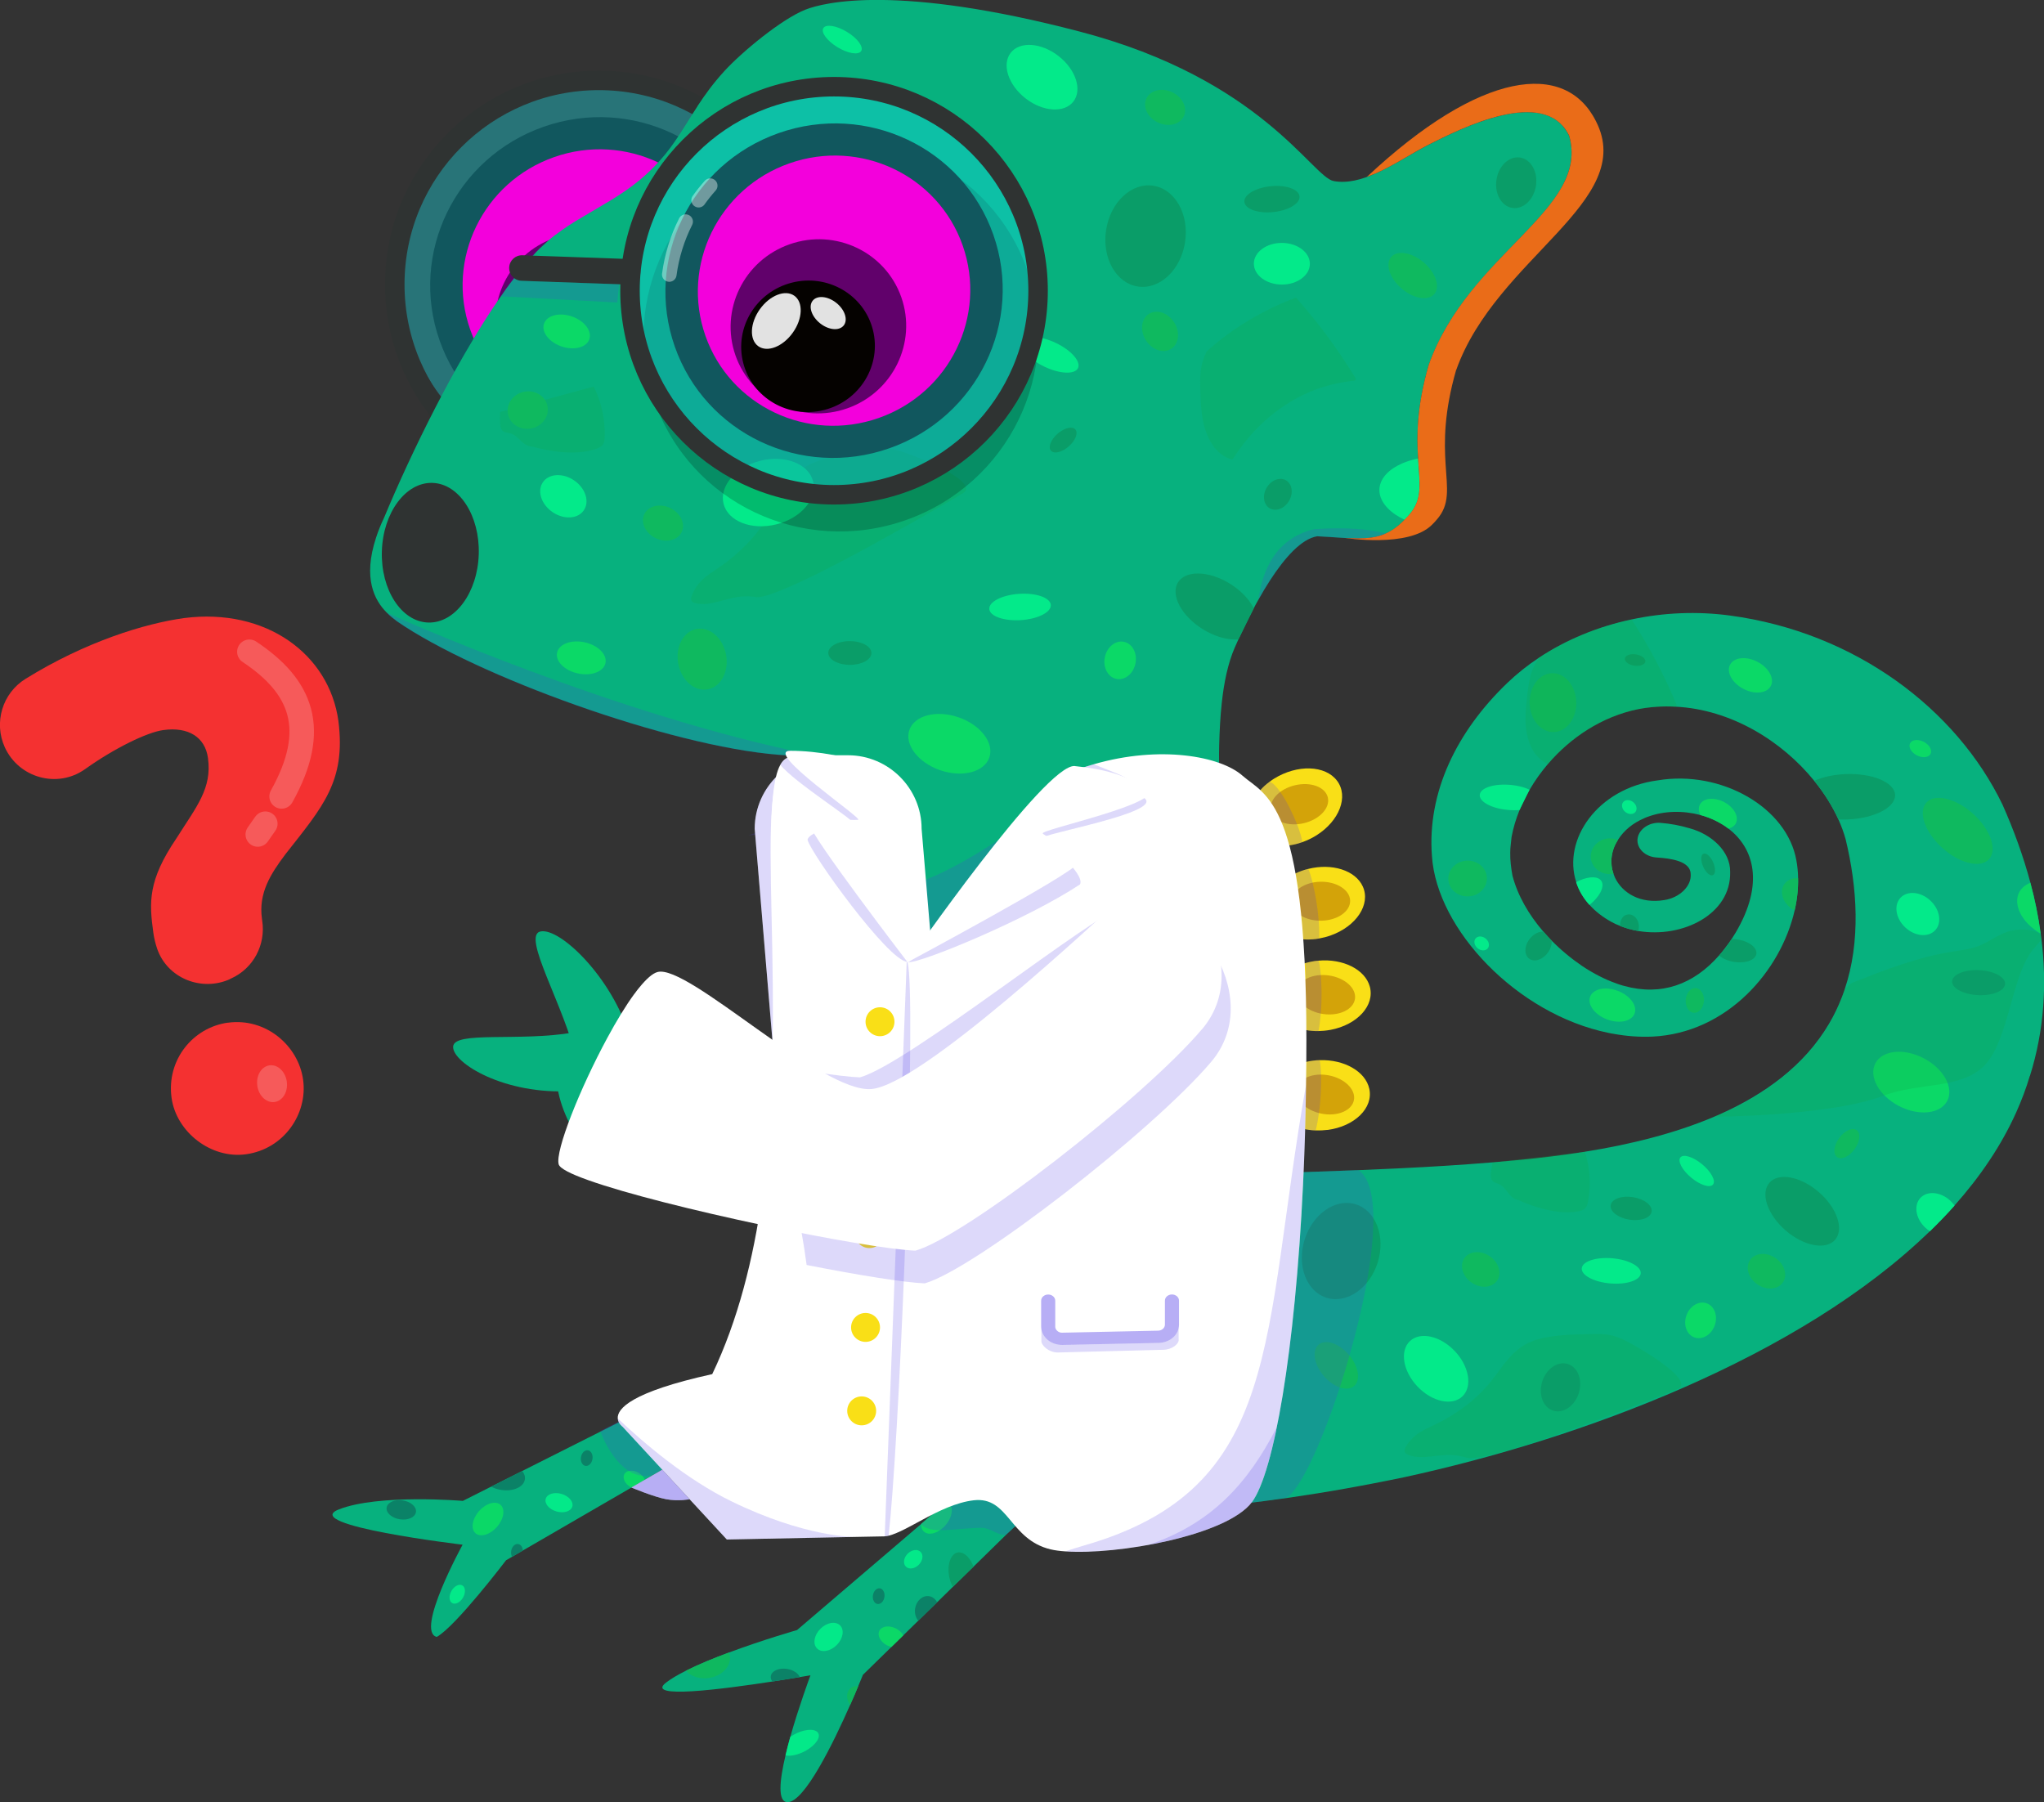 <?xml version="1.0" encoding="UTF-8"?>
<svg id="Layer_2" data-name="Layer 2" xmlns="http://www.w3.org/2000/svg" xmlns:xlink="http://www.w3.org/1999/xlink" viewBox="0 0 333.59 294.12">
  <rect x="0" y="0" width="333.59" height="294.12" fill="#333333" stroke="none"/>
  <defs>
    <style>
      .cls-1 {
        stroke-width: 2.38px;
      }

      .cls-1, .cls-2, .cls-3, .cls-4, .cls-5 {
        fill: none;
      }

      .cls-1, .cls-2, .cls-4 {
        stroke-miterlimit: 10;
      }

      .cls-1, .cls-4 {
        stroke: #fff;
        stroke-linecap: round;
      }

      .cls-6 {
        fill: url(#linear-gradient-2);
      }

      .cls-7 {
        fill: #10a84c;
      }

      .cls-8, .cls-9 {
        fill: #fff;
      }

      .cls-10 {
        fill: #0bd967;
      }

      .cls-11 {
        fill: #e2e2e2;
      }

      .cls-12 {
        fill: #11a84b;
      }

      .cls-13, .cls-14 {
        fill: #17d6e0;
      }

      .cls-15 {
        fill: #2f3332;
      }

      .cls-2 {
        stroke: #2f3332;
        stroke-width: 3.18px;
      }

      .cls-16, .cls-4, .cls-9 {
        opacity: .2;
      }

      .cls-17 {
        fill: #d3a309;
      }

      .cls-18 {
        fill: #03e989;
      }

      .cls-19, .cls-14, .cls-3 {
        opacity: .4;
      }

      .cls-19, .cls-20, .cls-21 {
        fill: #4b35e5;
      }

      .cls-22 {
        fill: #0b8267;
      }

      .cls-23 {
        fill: #0fb95f;
      }

      .cls-24 {
        fill: #f9df17;
      }

      .cls-4 {
        stroke-width: 4px;
      }

      .cls-25 {
        fill: #0a9d68;
      }

      .cls-20 {
        opacity: .19;
      }

      .cls-26 {
        fill: #050200;
      }

      .cls-27 {
        fill: #07b17e;
      }

      .cls-28 {
        fill: #61016b;
      }

      .cls-29 {
        fill: #ea6c18;
      }

      .cls-30 {
        fill: #0bd867;
      }

      .cls-31 {
        fill: #0fb85f;
      }

      .cls-32 {
        fill: #11575e;
      }

      .cls-33 {
        fill: #f43131;
      }

      .cls-5 {
        opacity: .25;
      }

      .cls-34 {
        fill: url(#linear-gradient);
      }

      .cls-35 {
        fill: #03ea8a;
      }
    </style>
    <linearGradient id="linear-gradient" x1="-781.53" y1="-1806.49" x2="-737.04" y2="-1806.49" gradientTransform="translate(927.97 -1728.58) rotate(2.27) scale(1 -1)" gradientUnits="userSpaceOnUse">
      <stop offset="0" stop-color="#f300dc"/>
      <stop offset=".85" stop-color="#f300dc"/>
      <stop offset="1" stop-color="#f300dc"/>
    </linearGradient>
    <linearGradient id="linear-gradient-2" x1="-745.13" y1="-1818.74" x2="-700.64" y2="-1818.74" gradientTransform="translate(930.48 -1741.24) rotate(2.27) scale(1 -1)" xlink:href="#linear-gradient"/>
  </defs>
  <g id="Layer_2-2" data-name="Layer 2">
    <g>
      <g>
        <path class="cls-27" d="m180.81,132.83c-.33.05-.67.1-1,.14-3.9.55-8,.86-12.12.82-1.09.76-1.86,1.47-2.25,2.13-.89,2.82-2.03,5.66-3.32,8.45-3.03,6.49-6.86,12.6-9.96,17.11-1.08,1.57-2.07,2.95-2.9,4.08-.31.42-2.28,4.09-2.54,4.44l-.66-2.88c-.04-.14-.09-.29-.13-.44-.19-.64-.41-1.39-.67-2.23-.75-2.49-1.75-5.75-2.86-9.12-1.74-5.24-3.71-10.76-5.37-14.03-.45-.86-.86-1.57-1.24-2.08.67-3,1.01-6.15.62-8.98-.03-.18-.05-.34-.09-.51-.43-2.44-1.46-4.63-3.37-6.23-.08-.07-.17-.14-.24-.22-.03-.03-.06-.05-.07-.07-3.11-2.99,7.06-1.13,19.43,1.9h.01c1.5.36,3.03.75,4.58,1.14,8.29,2.11,16.94,4.53,22.88,6.23.45.12.88.25,1.29.36Z"/>
        <g id="Eye">
          <ellipse class="cls-14" cx="97.53" cy="45.1" rx="32.25" ry="31.91" transform="translate(-9.43 34.86) rotate(-19.35)"/>
        </g>
        <g>
          <ellipse class="cls-32" cx="97.73" cy="46.42" rx="27.55" ry="27.26" transform="translate(-9.86 35) rotate(-19.35)"/>
          <ellipse class="cls-34" cx="97.73" cy="46.42" rx="22.25" ry="22.02" transform="translate(-9.86 35) rotate(-19.35)"/>
          <ellipse class="cls-28" cx="95.17" cy="52.24" rx="14.34" ry="14.19" transform="translate(-11.93 34.48) rotate(-19.35)"/>
          <g>
            <ellipse class="cls-26" cx="93.49" cy="55.5" rx="10.92" ry="10.72" transform="translate(-10.83 24.87) rotate(-14.33)"/>
            <ellipse class="cls-11" cx="96.78" cy="50.08" rx="2.13" ry="3.24" transform="translate(-2.76 94.42) rotate(-51.37)"/>
            <ellipse class="cls-11" cx="88.31" cy="51.37" rx="5.06" ry="3.3" transform="translate(-4.83 93.36) rotate(-54.46)"/>
          </g>
        </g>
        <circle class="cls-2" cx="97.73" cy="46.42" r="33.3"/>
        <path class="cls-27" d="m255.09,20.63c.36.41.68.89.95,1.45.01.02.03.05.04.07.22.75.34,1.47.39,2.18.04.53.03,1.05-.03,1.57-.11,1.03-.37,2.03-.78,3.02-.13.32-.28.65-.44.98,0,0,0,0,0,0-.24.49-.51.97-.82,1.45h0c-.5.81-1.09,1.62-1.73,2.42h-.01c-.38.49-.79.97-1.21,1.46h-.01c-2.69,3.08-6.11,6.28-9.37,10l-.04.05c-.42.49-.84.97-1.25,1.48-.03.02-.04.05-.07.07-.42.5-.83,1.02-1.24,1.55-.44.57-.88,1.15-1.3,1.75-.87,1.24-1.71,2.55-2.48,3.92-.06.1-.11.2-.17.3-.43.8-.84,1.62-1.23,2.46-.1.22-.2.45-.3.68-.29.68-.56,1.38-.82,2.09-1.63,5.65-1.9,9.85-1.82,13.13,0,.76.05,1.47.09,2.13h0c.02.26.03.51.04.76.08.96.14,1.85.18,2.65,0,.02,0,.04,0,.06.04,1.24,0,2.32-.31,3.32-.07.22-.15.44-.25.66-.04.11-.1.23-.16.33-.24.48-.57.96-.99,1.43-.05.05-.09.11-.14.16-.19.22-.38.43-.57.62-1.05,1.07-2.03,1.77-3.06,2.25-.17.08-.34.15-.52.21-.13.05-.26.09-.4.13-.1.04-.21.07-.31.09-.05.01-.1.04-.16.05-.05,0-.1.02-.13.03-.12.03-.23.06-.35.07-.1.02-.19.04-.29.05-.17.03-.35.05-.52.07-.07,0-.13.01-.2.02-.13.01-.27.02-.42.04-.01,0-.02,0-.03,0-.16,0-.31.02-.48.02-.03,0-.07,0-.11,0-.01,0-.02,0-.03,0-.28,0-.57.01-.88,0-.15,0-.29,0-.43,0h0c-.3-.02-.61-.02-.94-.04-.15,0-.3-.02-.47-.02,0,0-.02,0-.03,0-.25-.01-.52-.03-.79-.05h0s-.02,0-.04,0c-.55-.04-1.13-.08-1.74-.12-.3-.02-.61-.04-.94-.05h0c-.32-.03-.65-.05-1-.06-2.57.42-5.28,3.47-7.7,7.2-.66,1.02-1.3,2.09-1.9,3.17-.27.46-.51.92-.75,1.38l-.14.27c-.85,1.62-1.62,3.2-2.28,4.63l-.07.15h0c-.21.47-.41.91-.6,1.34-1.13,2.58-1.78,5.78-2.13,9.06-.25,2.29-.36,4.64-.42,6.8-.03.97-.03,1.89-.02,2.77-.02.07,0,.16-.01.23,0,1.15,0,2.21,0,3.16-.19.09-.4.17-.59.27-4,1.78-9.21,3.38-14.99,4.44-.83.16-1.69.3-2.54.43-.14.02-.28.04-.42.06-.11.02-.21.04-.32.05-.08.01-.17.03-.26.03h0c-.53.08-1.06.15-1.61.21-2.29.29-4.65.48-7.03.56-.13,0-.28.01-.4.02-.16,0-.32.01-.48,0h-.01c-.34.01-.7.01-1.04.02-.51,0-1.02,0-1.54,0h0s0,0,0,0c-.3,0-.6,0-.9-.02h-.2c-5.66-.13-11.33-.92-16.55-2.59h-.01c-5.45-1.73-10.42-4.45-14.41-8.38-.73.2-1.56.33-2.45.44h-.01c-.15,0-.3.02-.45.03-.1.01-.21.02-.32.02-.11,0-.22.01-.33.01-1.05.06-2.2.06-3.44,0-.52-.02-1.05-.06-1.59-.1-17.77-1.41-49.37-12.86-62.26-21.78-.47-.36-1.1-.83-1.73-1.47-1.93-1.96-3.89-5.53-1.69-12.2.33-1.02.77-2.12,1.33-3.3,2.16-5.19,5.09-11.6,8.41-18.03.3-.56.58-1.12.88-1.69h0c.73-1.37,1.44-2.72,2.19-4.06.03-.07.07-.14.11-.2,1-1.78,2-3.54,3.03-5.24.03-.05.05-.09.08-.14,1.27-2.11,2.56-4.13,3.85-6.01.88-1.3,1.77-2.54,2.66-3.68h0c.43-.57.87-1.11,1.29-1.64.59-.71,1.17-1.39,1.75-2.01h0c.39-.45.78-.84,1.17-1.22,0,0,0,0,0-.01.11-.08.19-.17.29-.26.37-.35.73-.68,1.08-.99.35-.31.71-.59,1.06-.86h.01s.07-.05.11-.08c1.38-1.06,2.85-2,4.38-2.89h.01s.01-.01.01-.01c.79-.48,1.59-.94,2.39-1.41.71-.42,1.41-.83,2.1-1.25h.01c1.7-1.04,3.35-2.14,4.85-3.39,1.15-.96,2.13-1.91,2.99-2.86.1-.12.21-.23.31-.34,1.17-1.29,2.11-2.6,2.98-3.92.08-.12.16-.23.23-.35.96-1.46,1.84-2.95,2.86-4.49h0c.01-.05.05-.08.07-.13,1.17-1.78,2.48-3.62,4.29-5.6,2.83-3.12,9.38-8.55,13.3-10.1,3.05-1.19,14.98-4.21,44.75,3.58,29.77,7.79,37.93,23.75,41.46,24.4,2.23.41,4.59-.23,6.93-1.29h.01c.33-.14.67-.31,1-.47.79-.39,1.57-.81,2.35-1.25.37-.2.73-.41,1.09-.62,1.13-.65,2.23-1.3,3.27-1.86.3-.16.59-.31.88-.46,1.11-.56,2.63-1.32,4.36-2.1.19-.09.39-.18.59-.26.15-.06.31-.14.46-.2.17-.07.33-.14.5-.21.68-.28,1.38-.56,2.1-.82.34-.12.68-.24,1.02-.35.17-.06.35-.12.52-.17.34-.11.69-.21,1.03-.31.27-.07.53-.15.78-.21.12-.04.25-.07.39-.1.39-.09.78-.18,1.16-.25,2.61-.49,5.12-.47,7.08.51.14.07.28.14.41.22.55.33,1.05.75,1.5,1.26Z"/>
        <path class="cls-15" d="m102.76,46.42c-.13.02-.26.03-.39.02l-17.26-.61c-1.15-.04-2.05-1.01-2.01-2.16.04-1.15,1.01-2.05,2.16-2.01l17.26.61c1.15.04,2.05,1.01,2.01,2.16-.04,1.02-.8,1.84-1.77,1.99Z"/>
        <path class="cls-25" d="m204.62,99.28c-.55-1.11-1.49-2.24-2.77-3.24-3.19-2.49-7.26-3.19-9.11-1.57-1.83,1.63-.73,4.96,2.46,7.45,2.24,1.74,4.9,2.61,6.93,2.42l2.49-5.06Z"/>
        <ellipse class="cls-10" cx="94.85" cy="107.36" rx="2.6" ry="4.04" transform="translate(-30.15 177.32) rotate(-77.77)"/>
        <ellipse class="cls-23" cx="114.6" cy="107.57" rx="3.97" ry="5.01" transform="translate(-17.72 22.74) rotate(-10.52)"/>
        <ellipse class="cls-25" cx="138.7" cy="106.57" rx="1.94" ry="3.52" transform="translate(31.55 244.82) rotate(-89.76)"/>
        <ellipse class="cls-10" cx="154.93" cy="121.37" rx="4.57" ry="6.9" transform="translate(-10.11 228.59) rotate(-71.08)"/>
        <g class="cls-5">
          <path class="cls-7" d="m123.44,97.46c-3.83-.73-6.75,1.59-9.67,1.05-.33-.06-.68-.15-.86-.39-.2-.26-.12-.61,0-.92.34-.95.94-1.84,1.73-2.6.82-.78,1.84-1.4,2.8-2.06,3.45-2.37,6.28-5.37,8.2-8.7,1.5-2.6,2.59-5.54,5.3-7.35.97-.65,2.09-1.11,3.24-1.48,2.31-.75,4.73-1.17,7.13-1.57.97-.17,1.95-.33,2.93-.31,1.08.03,2.12.29,3.1.62,3.6,1.2,12.95,5.19,9.65,6.86-10.84,6.37-29.89,17.12-33.55,16.85Z"/>
        </g>
        <ellipse class="cls-10" cx="182.8" cy="107.77" rx="3.09" ry="2.55" transform="translate(41.12 265.74) rotate(-78.63)"/>
        <ellipse class="cls-35" cx="166.47" cy="99.07" rx="5.03" ry="2.15" transform="translate(-6.07 11) rotate(-3.72)"/>
        <ellipse class="cls-10" cx="92.48" cy="54.08" rx="2.59" ry="3.91" transform="translate(11.34 124.04) rotate(-71.08)"/>
        <ellipse class="cls-35" cx="91.94" cy="80.99" rx="3.13" ry="4.05" transform="translate(-26.88 110.89) rotate(-55.5)"/>
        <g class="cls-5">
          <path class="cls-7" d="m211.52,48.57c3.7,4.17,6.98,8.62,9.79,13.28l-.2.28c-2.08.2-4.16.65-6.22,1.38-5.88,2.17-10.61,6.49-13.74,11.51-1.41-.34-2.57-1.35-3.29-2.45-1.79-2.72-1.9-6.05-1.97-9.24-.03-1.2-.05-2.4.2-3.6.17-.8.46-1.59.82-2.36,4.1-3.72,9.11-6.74,14.61-8.81Z"/>
        </g>
        <g class="cls-5">
          <path class="cls-7" d="m81.62,67.24c-.03.63-.03,1.25,0,1.87.02.5.11,1.06.59,1.33.3.17.69.19,1.04.28,1.47.4,2.06,2.19,3.64,2.16,0,0,6.05,1.91,10.36.39.37-.13.74-.29,1-.54.37-.37.43-.89.44-1.35.11-2.87-.51-5.72-1.79-8.3l-15.29,4.16Z"/>
        </g>
        <ellipse class="cls-35" cx="137.45" cy="6.45" rx="1.47" ry="3.61" transform="translate(60.82 120.74) rotate(-58.84)"/>
        <ellipse class="cls-25" cx="207.59" cy="32.51" rx="4.52" ry="2.12" transform="translate(-2.23 21.21) rotate(-5.82)"/>
        <path class="cls-23" d="m152.17,161.48c-1.08,1.57-2.07,2.95-2.9,4.08-1.2-.03-2.6-.42-4-1.12-.75-2.49-1.75-5.75-2.86-9.12,1.9-.17,4.52.73,6.73,2.46,1.48,1.16,2.53,2.48,3.03,3.7Z"/>
        <path class="cls-35" d="m231.43,74.83c.26,4.16.77,6.7-1.48,9.22-.24.28-.48.54-.72.77-.53-.25-1.03-.53-1.5-.84-3.87-2.66-3.37-6.38,1.1-8.35.8-.34,1.67-.61,2.59-.8Z"/>
        <ellipse class="cls-23" cx="108.2" cy="85.38" rx="2.73" ry="3.38" transform="translate(-15.43 146.3) rotate(-64.51)"/>
        <ellipse class="cls-35" cx="71.71" cy="85.43" rx="1.07" ry="1.33" transform="translate(-38.23 104.28) rotate(-59.71)"/>
        <ellipse class="cls-25" cx="186.96" cy="38.54" rx="8.32" ry="6.52" transform="translate(120.68 217.55) rotate(-81.33)"/>
        <ellipse class="cls-35" cx="170.06" cy="12.6" rx="4.38" ry="6.48" transform="translate(55.7 139.09) rotate(-52.12)"/>
        <ellipse class="cls-23" cx="190.16" cy="17.53" rx="2.73" ry="3.38" transform="translate(92.49 181.63) rotate(-64.51)"/>
        <ellipse class="cls-35" cx="125.39" cy="80.4" rx="7.53" ry="5.35" transform="translate(-15.74 32.76) rotate(-14.02)"/>
        <ellipse class="cls-35" cx="171.4" cy="57.92" rx="2.15" ry="5.03" transform="translate(45.35 187.7) rotate(-64.51)"/>
        <ellipse class="cls-25" cx="208.54" cy="80.66" rx="2.64" ry="2.12" transform="translate(33.72 220.06) rotate(-59.71)"/>
        <ellipse class="cls-25" cx="173.51" cy="71.81" rx="2.64" ry="1.38" transform="translate(-4.54 131.49) rotate(-41.01)"/>
        <ellipse class="cls-23" cx="189.32" cy="54.07" rx="2.73" ry="3.38" transform="translate(.67 110.43) rotate(-32.57)"/>
        <ellipse class="cls-35" cx="209.19" cy="43.04" rx="3.4" ry="4.57" transform="translate(165.29 252.05) rotate(-89.76)"/>
        <ellipse class="cls-35" cx="144.93" cy="135.32" rx="3.13" ry="4.05" transform="translate(-48.68 178.13) rotate(-55.5)"/>
        <ellipse class="cls-25" cx="144.09" cy="146.94" rx="1.94" ry="3.52" transform="translate(-3.46 290.42) rotate(-89.76)"/>
        <ellipse class="cls-23" cx="86.13" cy="66.92" rx="3.29" ry="3.05" transform="translate(-11.54 18.37) rotate(-11.41)"/>
        <ellipse class="cls-25" cx="247.45" cy="29.82" rx="4.16" ry="3.26" transform="translate(180.67 269.95) rotate(-81.33)"/>
        <ellipse class="cls-23" cx="230.56" cy="44.96" rx="2.79" ry="4.64" transform="translate(46.18 190.51) rotate(-49.32)"/>
        <ellipse class="cls-16" cx="137.24" cy="54.79" rx="32.25" ry="31.91" transform="translate(-10.4 48.56) rotate(-19.35)"/>
        <g id="Eye-2" data-name="Eye">
          <g class="cls-3">
            <ellipse class="cls-13" cx="136.12" cy="47.45" rx="32.25" ry="31.91" transform="translate(-8.03 47.77) rotate(-19.35)"/>
          </g>
        </g>
        <g>
          <ellipse class="cls-32" cx="136.12" cy="47.45" rx="27.55" ry="27.26" transform="translate(-8.03 47.77) rotate(-19.35)"/>
          <ellipse class="cls-6" cx="136.12" cy="47.45" rx="22.25" ry="22.02" transform="translate(-8.03 47.77) rotate(-19.35)"/>
          <ellipse class="cls-28" cx="133.56" cy="53.27" rx="14.34" ry="14.19" transform="translate(-10.1 47.25) rotate(-19.35)"/>
          <g>
            <ellipse class="cls-26" cx="131.88" cy="56.52" rx="10.92" ry="10.72" transform="translate(-9.89 34.4) rotate(-14.33)"/>
            <ellipse class="cls-11" cx="135.17" cy="51.1" rx="2.13" ry="3.24" transform="translate(10.86 124.79) rotate(-51.37)"/>
            <ellipse class="cls-11" cx="126.7" cy="52.39" rx="5.06" ry="3.3" transform="translate(10.42 125.03) rotate(-54.46)"/>
          </g>
        </g>
        <path class="cls-20" d="m198.95,124.3c0,.08,0,.16,0,.23,0,1.15,0,2.21,0,3.15-.2.09-.4.18-.59.27-1.72-.07-3.64.08-5.66.38,2.41-1.74,3.64-2.76,6.26-4.03Z"/>
        <path class="cls-20" d="m167.7,133.79c-3.03,6.49-12.43,23.18-15.53,27.69-1.08,1.57-2.07,2.95-2.9,4.08-.31.42-2.28,4.09-2.54,4.44l-.66-2.88c-.04-.14-.09-.29-.13-.44-.19-.64-.41-1.39-.67-2.23-.75-2.49-1.75-5.75-2.86-9.12-1.74-5.24-3.71-10.76-5.37-14.03,3.61,1.71,5.28,10.69,30.66-7.5Z"/>
        <path class="cls-29" d="m237.65,60.37c-2,6.96-1.95,11.71-1.73,15.27.26,4.16.77,6.7-1.48,9.22-.24.28-.48.54-.72.77-3.78,3.83-14.23,2.16-14.23,2.16.6.04,1.16.06,1.69.06.16,0,.33,0,.49.01,3.12-.01,5.17-.62,7.57-3.05.24-.24.47-.49.72-.77,2.24-2.52,1.74-5.06,1.48-9.22-.23-3.56-.27-8.31,1.73-15.27,6.55-18.36,26.38-25.3,22.92-37.41-.01-.03-.03-.06-.04-.08-4.01-8.05-17.75-1.03-22.87,1.54-2.6,1.31-5.58,3.33-8.59,4.67h-.01c-.5.19-1,.4-1.51.61,18.52-17.36,32.39-19.07,37.39-9.11,6.76,13.16-16.24,22.23-22.79,40.59Z"/>
        <path class="cls-20" d="m124.99,136.08c-.98.05-1.94.14-2.87.27.83-.32,1.7-.55,2.6-.69h.09s.17.42.17.42Z"/>
        <path class="cls-20" d="m226.18,87.07c-2.68,1.21-5.73.77-11.2.46-3.27.54-6.78,5.33-9.6,10.37.57-4.44,2.61-9.99,9.1-11.54,5.29-.35,9.05,0,11.71.71Z"/>
        <path class="cls-20" d="m136.31,129.72c-.43-2.44-1.46-4.63-3.37-6.23-.08-.07-.16-.13-.24-.21h0c-.11,0-.21.02-.31.02-.11,0-.22.01-.33.01-1.05.06-2.2.06-3.44,0-.52-.02-1.05-.06-1.59-.1-17.77-1.41-49.37-12.86-62.26-21.78-.47-.36-1.1-.83-1.73-1.47,1.56.73,37.66,16.9,69.58,23.24.02.01.05.01.07,0,.14-.02.29,0,.46.03h0s.01,0,.01,0c1.91.41,4.65,4.47,3.15,6.47Z"/>
        <path class="cls-20" d="m101.04,46.39l-.3,2.98-18.94-1.01,2.1-2.98c.34.27.75.43,1.21.45l15.93.56Z"/>
        <circle class="cls-2" cx="136.12" cy="47.45" r="33.3"/>
        <g class="cls-3">
          <path class="cls-1" d="m114.02,32.67c.58-.82,1.22-1.62,1.89-2.37"/>
          <path class="cls-1" d="m109.23,44.8c.4-3.01,1.31-5.93,2.67-8.63"/>
        </g>
        <ellipse class="cls-15" cx="70.22" cy="90.2" rx="11.4" ry="7.91" transform="translate(-22.05 157.67) rotate(-88.27)"/>
      </g>
      <g>
        <ellipse class="cls-10" cx="82.54" cy="245.24" rx="3.27" ry="2.27" transform="translate(-93.49 55.58) rotate(-24.26)"/>
        <path class="cls-27" d="m110.03,238.73l-1.93,1.12h-.01s-2.84,1.64-2.84,1.64c0,0,0,.01-.01.01l-2.19,1.27-.11.07-17.61,10.21-1.75,1.02-.99.57s-8.2,10.79-11.31,12.51c-3.56-.89,4.22-15.05,4.22-15.05,0,0-26.7-3.17-20.22-5.75,6.48-2.57,20.26-1.4,20.26-1.4l20.57-10.36.86-.43h0s4.03-2.04,4.03-2.04h.03s2.61-1.32,2.61-1.32l6.39,7.93Z"/>
        <ellipse class="cls-30" cx="79.64" cy="247.9" rx="3.09" ry="1.95" transform="translate(-159.23 144.29) rotate(-48.74)"/>
        <ellipse class="cls-22" cx="65.49" cy="246.39" rx="1.56" ry="2.42" transform="translate(-188.01 273.48) rotate(-81.21)"/>
        <path class="cls-30" d="m105.24,241.5l-2.19,1.27c-.06-.02-.12-.06-.18-.09-.91-.55-1.33-1.5-.95-2.14.38-.63,1.42-.7,2.33-.16.49.3.84.71.99,1.12Z"/>
        <ellipse class="cls-18" cx="74.63" cy="260.19" rx="1.66" ry="1.09" transform="translate(-188.02 194.72) rotate(-60)"/>
        <path class="cls-20" d="m108.05,239.82l-1.82,1.04s0,.01-.01.01c-.26.02-.53.03-.82.03-4.49,0-7.01-6.18-7.45-7.37h0s2.99-1.52,2.99-1.52c.22.53.66.83.66.83l6.45,6.98Z"/>
        <ellipse class="cls-18" cx="91.23" cy="245.24" rx="1.49" ry="2.26" transform="translate(-169.76 263.93) rotate(-73.69)"/>
        <ellipse class="cls-22" cx="95.74" cy="237.95" rx="1.29" ry=".95" transform="translate(-154.03 296.22) rotate(-81.21)"/>
        <path class="cls-22" d="m85.33,253.05l-1.75,1.02c-.15-.26-.21-.6-.15-.95.11-.71.62-1.21,1.14-1.13.43.07.73.51.76,1.06Z"/>
        <path class="cls-22" d="m85.23,240.07c.34.43.5.9.43,1.38-.19,1.25-1.92,2.01-3.86,1.71-.61-.09-1.17-.28-1.64-.53l5.07-2.56Z"/>
      </g>
      <g>
        <path class="cls-27" d="m169.09,245.93l-4.87,4.53-5.34,5.23-3.38,3.3-2.56,2.51-3.07,3-9.04,8.84s-.27.69-.75,1.81c-.34.84-.8,1.92-1.35,3.14-2.71,6.14-7.44,15.83-10.19,15.83-1.66,0-1.32-3.51-.34-7.64.22-.95.48-1.93.75-2.9.01-.04.02-.08.03-.12,1.39-4.92,3.18-9.75,3.29-10.05-.1.01-.73.13-1.74.3-1.11.18-2.68.44-4.47.72h-.01c-8.13,1.26-20.91,2.91-17.34.17.83-.64,1.95-1.29,3.25-1.94,2.05-1.03,4.54-2.05,7-2.96,5.62-2.1,11.12-3.67,11.12-3.67l20.26-17.31,1.08-.93,3.12-2.66,4.31-3.69.08-.07.11.05,10.05,4.51Z"/>
        <path class="cls-30" d="m147.41,266.91c-.22-.45-.65-.87-1.22-1.15-1.1-.55-2.3-.37-2.68.4s.2,1.83,1.29,2.38c.23.11.45.19.68.25l1.93-1.88Z"/>
        <path class="cls-18" d="m130.96,286c-1.07.48-2.08.64-2.76.48.22-.95.48-1.93.75-2.9.01-.04.02-.08.03-.12.32-.23.68-.43,1.07-.61,1.71-.78,3.31-.7,3.56.17s-.94,2.2-2.65,2.98Z"/>
        <path class="cls-31" d="m115.67,273.86c-1.53.21-2.94-.29-3.71-1.2,2.05-1.03,4.54-2.05,7-2.96.08.18.13.37.16.57.23,1.68-1.31,3.28-3.45,3.59Z"/>
        <path class="cls-25" d="m158.88,255.69l-3.38,3.3c-.34-.63-.59-1.4-.67-2.22-.2-1.99.62-3.52,1.82-3.42.9.08,1.76,1.04,2.23,2.34Z"/>
        <path class="cls-22" d="m130.53,273.71c-1.11.18-2.68.44-4.47.72h-.01c-.2-.27-.3-.58-.25-.89.14-.85,1.31-1.37,2.64-1.17,1.02.16,1.83.71,2.09,1.34Z"/>
        <ellipse class="cls-18" cx="135.23" cy="267.15" rx="2.66" ry="1.88" transform="translate(-149.3 173.87) rotate(-45)"/>
        <path class="cls-31" d="m140.08,275.15c-.34.84-.8,1.92-1.35,3.14-.44-.7-.6-1.47-.38-2.1.25-.69.91-1.05,1.73-1.04Z"/>
        <ellipse class="cls-18" cx="149.05" cy="254.47" rx="1.7" ry="1.28" transform="translate(-136.29 179.93) rotate(-45)"/>
        <ellipse class="cls-22" cx="143.4" cy="260.48" rx="1.29" ry=".95" transform="translate(-135.93 362.41) rotate(-81.21)"/>
        <path class="cls-30" d="m154.3,248.94c-1.13,1.28-2.69,1.74-3.5,1.03-.33-.29-.49-.74-.46-1.25l1.08-.93.67-.57c1.01-.51,2.06-1,3.13-1.4.33.82-.01,2.07-.92,3.12Z"/>
        <path class="cls-20" d="m165.72,249.07l-1.5,1.39c-1.18.26-2.59-1.11-3.96-1.11-4.09,0-8.56,1.17-9.93-.62l1.75-1.51c2.18-1.1,4.54-2.1,6.85-2.37,3.39-.38,4.8,1.93,6.79,4.22Z"/>
        <path class="cls-22" d="m152.94,261.5l-3.07,3c-.43-.49-.63-1.22-.52-1.99.2-1.27,1.22-2.17,2.28-2.01.57.09,1.04.47,1.31,1Z"/>
      </g>
      <g>
        <g>
          <path class="cls-24" d="m216.68,184.4c-.65.08-1.3.11-1.93.09-.19,0-.39-.01-.58-.03-.7-.07-1.37-.19-2-.38-2.45-.71-4.3-2.29-4.72-4.28-.61-2.86,1.91-5.62,5.76-6.5.33-.08.7-.15,1.05-.19.38-.05.74-.09,1.11-.09,4-.13,7.5,1.84,8.11,4.69.67,3.12-2.39,6.11-6.81,6.7Z"/>
          <ellipse class="cls-17" cx="216.28" cy="178.62" rx="3.18" ry="4.77" transform="translate(-.85 356.21) rotate(-78.83)"/>
        </g>
        <path class="cls-20" d="m214.75,184.49c-.19,0-.39-.01-.58-.03-.7-.07-1.37-.19-2-.38.19-1.34.35-2.59.48-3.79h0c.18-1.56.32-3.01.4-4.34h0c.08-.93.12-1.81.15-2.65.33-.08.7-.15,1.05-.19.38-.05.74-.09,1.11-.09.1.22.2,1.1.24,2.36.05,1.64-.01,3.91-.34,6.27-.13.95-.3,1.91-.53,2.84Z"/>
      </g>
      <g>
        <g>
          <path class="cls-24" d="m217.12,168.08c-.65.12-1.29.18-1.92.19-.19,0-.39,0-.58,0-.7-.03-1.38-.12-2.01-.27-2.48-.58-4.41-2.05-4.95-4.01-.77-2.82,1.59-5.72,5.39-6.81.33-.1.69-.18,1.04-.25.38-.07.74-.13,1.11-.15,3.98-.35,7.59,1.43,8.36,4.24.84,3.08-2.05,6.24-6.43,7.06Z"/>
          <ellipse class="cls-17" cx="216.41" cy="162.33" rx="3.18" ry="4.77" transform="translate(25.48 353.99) rotate(-81.98)"/>
        </g>
        <path class="cls-20" d="m215.2,168.27c-.19,0-.39,0-.58,0-.7-.03-1.38-.12-2.01-.27.11-1.35.21-2.61.27-3.81h0c.09-1.56.15-3.02.16-4.36h0c.03-.94.02-1.82,0-2.65.33-.1.69-.18,1.04-.25.38-.07.74-.13,1.11-.15.11.21.26,1.08.37,2.35.14,1.63.2,3.91,0,6.28-.08.96-.19,1.92-.37,2.87Z"/>
      </g>
      <g>
        <g>
          <path class="cls-24" d="m217.17,152.67c-.62.22-1.25.38-1.87.49-.19.04-.38.07-.57.09-.7.08-1.38.1-2.03.05-2.54-.18-4.68-1.33-5.52-3.19-1.2-2.67.68-5.9,4.26-7.57.31-.15.65-.29.99-.41.36-.13.71-.24,1.07-.32,3.88-.97,7.72.22,8.92,2.88,1.31,2.91-1.05,6.48-5.25,7.98Z"/>
          <ellipse class="cls-17" cx="215.57" cy="147.1" rx="4.77" ry="3.18" transform="translate(-2.5 3.73) rotate(-.99)"/>
        </g>
        <path class="cls-20" d="m215.3,153.16c-.19.04-.38.07-.57.09-.7.08-1.38.1-2.03.05-.1-1.35-.2-2.61-.33-3.81h0c-.15-1.56-.32-3.01-.52-4.33h0c-.12-.93-.26-1.8-.41-2.62.31-.15.65-.29.99-.41.36-.13.71-.24,1.07-.32.14.19.43,1.03.73,2.26.39,1.59.81,3.83.99,6.2.07.96.11,1.93.08,2.89Z"/>
      </g>
      <g>
        <path class="cls-24" d="m214.82,136.35c-.31.19-.62.37-.93.52-.44.22-.89.41-1.34.57-.02.01-.04.01-.06.02-.66.24-1.31.39-1.96.49-.04,0-.07.01-.1.01-1.96.26-3.8-.11-5.07-1.1-.32-.24-.6-.52-.84-.84-.92-1.25-1.04-2.83-.48-4.4.33-.92.89-1.83,1.66-2.67.43-.49.93-.95,1.5-1.36.12-.1.25-.19.38-.28.11-.07.22-.15.34-.22,3.79-2.37,8.4-2.22,10.3.34,1.91,2.55.39,6.55-3.4,8.92Z"/>
        <ellipse class="cls-17" cx="212.06" cy="131.27" rx="4.77" ry="3.18" transform="translate(-24.75 53.03) rotate(-13.48)"/>
      </g>
      <g>
        <g>
          <path class="cls-27" d="m331.28,175.58c-.6,2.03-1.35,4.01-2.22,5.95-2.44,5.43-5.88,10.5-10.08,15.22-1.26,1.43-2.61,2.82-4.01,4.18-21.22,20.62-57.03,33.93-85.85,40.17-1.58.33-3.17.65-4.75.95-3.12.61-6.24,1.17-9.37,1.67-2.89.47-5.78.89-8.67,1.26-.69.09-1.39.18-2.08.26,1.19-6.85,1.81-13.74,2.64-20.65.82-6.85,1.82-13.69,2.66-20.53.02-.13.03-.27.05-.4.38-3.09.72-6.18,1-9.28.1-1,.18-2.01.26-3.02.18-.01.35-.01.53-.02.48-.02.95-.03,1.43-.05.67-.02,1.34-.05,2.01-.07,2.17-.07,4.35-.15,6.52-.24.12,0,.24-.01.36-.01,2.32-.1,4.63-.2,6.94-.31,5-.24,9.98-.55,14.94-.96h.06c1.44-.12,2.88-.25,4.32-.39,3.41-.32,6.91-.74,10.41-1.3l.18-.02s.08-.02.12-.03c7.29-1.16,14.57-2.95,21.07-5.7.1-.05.2-.1.29-.13.07-.03.16-.07.27-.11,7.68-3.37,14.2-8.14,18.21-14.96.81-1.37,1.49-2.79,2.05-4.24t.01-.02c.03-.06.05-.14.08-.2.14-.35.27-.71.39-1.07h0v-.03c2.66-7.86,2.07-16.68.16-24.56-.3-1.07-.69-2.14-1.17-3.21-.98-2.15-2.32-4.29-3.96-6.31-5.24-6.46-13.53-11.64-22.65-12.09-2-.11-4.04.01-6.1.41-5.89,1.2-11,4.62-14.69,8.93h0c-1.14,1.34-2.15,2.75-3,4.22-.03.05-.06.1-.08.15l-.03.05c-.6,1.01-1.11,2.06-1.53,3.11-.59,1.45-1.03,2.92-1.3,4.37-.06.78-.24,1.82-.22,2.58-.03,1.22.14,2.55.36,3.75.85,3.25,2.65,6.37,5.04,9.14h.01c.43.52.88.99,1.35,1.47h0c1.51,1.54,3.18,2.92,4.97,4.14,1.91,1.27,3.77,2.21,5.56,2.84.11.05.22.08.33.12.11.04.22.08.33.11.11.03.22.07.33.1.11.03.21.06.32.09,6.09,1.68,11.34-.26,15.48-4.98.27-.3.54-.62.79-.95.26-.33.52-.67.77-1.02.17-.23.33-.47.49-.71.22-.33.44-.68.65-1.03,4.77-8.07,2.94-13.85-1.17-16.99-1.35-1.02-2.92-1.77-4.59-2.22-2.83-.75-5.91-.69-8.54.28h-.01s-.07.03-.11.04c-.02,0-.04.01-.06.02-.08.03-.17.07-.26.11-.04,0-.07.03-.11.05-.05.01-.08.03-.13.06-1.73.74-3.22,1.91-4.23,3.51h0s0,.01,0,.01c-.06.11-.13.21-.19.32-.06.11-.12.23-.19.34-.12.23-.22.46-.3.7-.09.23-.16.47-.21.71-.02.08-.03.16-.05.25-.03.16-.05.32-.08.47-.11.95,0,1.88.31,2.75.06.18.13.37.21.55,1.2,2.57,4.16,4.37,8.09,3.71,2.43-.37,4.45-2.24,4.29-4.25-.04-2.13-3.29-2.55-5.51-2.69-1.89-.1-3.31-1.45-3.17-3.01.1-.97.77-1.79,1.72-2.26.06-.03.13-.06.21-.09.03-.01.06-.03.1-.05.04,0,.08-.02.11-.04.12-.04.24-.08.37-.1.38-.1.79-.14,1.2-.11,1.62.13,3.21.41,4.83.9,3.53.96,6.65,3.76,6.58,7.13.17,6.89-7.78,10.84-15,9.62h0c-1-.17-1.99-.44-2.93-.82-.49-.18-.95-.39-1.41-.64-1.47-.81-2.67-1.75-3.6-2.79-1.04-1.14-1.76-2.4-2.18-3.72-2.26-6.9,3.43-15.31,13.28-16.61,10.42-1.74,21.14,4.45,22.65,13.07.17.93.27,1.89.28,2.88.04,1.71-.15,3.48-.56,5.26-2.26,9.92-11.04,20.04-23.25,20.61-2.14.09-4.28-.08-6.39-.47h-.02c-.11-.02-.23-.04-.34-.06-.01,0-.03-.01-.04-.01-.12-.02-.24-.05-.36-.07-14.93-3.07-28.01-16.88-28.8-28.85-.8-10.41,4.05-20.35,12.3-28.26,1.57-1.51,3.31-2.89,5.18-4.13,4.43-2.94,9.62-5.07,15.12-6.24,5.18-1.11,10.66-1.36,16.06-.63,20.44,2.75,36.94,15.27,44.46,30.86,1.85,4.16,3.4,8.43,4.56,12.76.74,2.74,1.3,5.5,1.68,8.29,0,.12.03.24.04.36h0c.03.14.04.26.05.38t0,.02h.01c.92,7.42.49,14.96-1.86,22.45Z"/>
          <ellipse class="cls-25" cx="294.13" cy="197.66" rx="4.14" ry="7.1" transform="translate(-47.88 290.47) rotate(-49.08)"/>
          <ellipse class="cls-10" cx="263.15" cy="164.05" rx="2.49" ry="3.88" transform="translate(16.11 351.48) rotate(-69.13)"/>
          <ellipse class="cls-23" cx="253.44" cy="114.69" rx="3.81" ry="4.81" transform="translate(-3.62 8.36) rotate(-1.88)"/>
          <ellipse class="cls-25" cx="266.23" cy="197.24" rx="1.86" ry="3.38" transform="translate(30.24 429.81) rotate(-81.12)"/>
          <ellipse class="cls-10" cx="311.93" cy="176.62" rx="4.39" ry="6.62" transform="translate(11.03 371.42) rotate(-62.44)"/>
          <g class="cls-5">
            <path class="cls-12" d="m279.67,182.26c7.37-.07,21.03-.84,27.75-3.44,5.77-2.23,12.96-.95,16.7-5.2s4.16-14.1,7.58-18.53c.22-.29,1.29-1.41,1.39-1.74.52-1.61-2.99-1.91-4.93-1.44s-3.42,1.78-5.25,2.48c-1.4.54-2.96.7-4.47.95-5.63.91-10.9,2.98-16.09,5.03-.36.14-1.25.98-1.37,1.29-4.63,14.96-21.3,20.6-21.3,20.6Z"/>
          </g>
          <g class="cls-5">
            <path class="cls-7" d="m239.37,237.92c-3.53-1.25-6.63.54-9.32-.4-.3-.11-.63-.24-.76-.49-.15-.27-.02-.6.13-.87.46-.85,1.16-1.61,2.02-2.21.89-.62,1.94-1.06,2.95-1.55,3.61-1.75,6.73-4.19,9.03-7.07,1.8-2.25,3.25-4.88,6.09-6.21,1.01-.47,2.14-.75,3.28-.94,2.3-.38,4.65-.42,6.99-.46.94-.02,1.9-.03,2.82.13,1.02.18,1.97.58,2.85,1.03,3.24,1.66,11.54,6.79,8.16,7.89-11.2,4.47-30.81,11.93-34.25,11.14Z"/>
          </g>
          <ellipse class="cls-10" cx="277.55" cy="215.51" rx="2.96" ry="2.45" transform="translate(-19.93 402.54) rotate(-69.99)"/>
          <ellipse class="cls-35" cx="262.96" cy="207.41" rx="2.06" ry="4.83" transform="translate(33.72 451.57) rotate(-85.07)"/>
          <path class="cls-25" d="m301.23,126.33c4.38-.16,7.98,1.36,8.06,3.41.07,2.04-3.41,3.84-7.79,4-.5.02-.99.01-1.46,0-.97-2.15-2.31-4.29-3.95-6.31,1.36-.61,3.17-1.02,5.15-1.1Z"/>
          <ellipse class="cls-10" cx="285.68" cy="110.23" rx="2.49" ry="3.75" transform="translate(55.78 312.48) rotate(-62.44)"/>
          <path class="cls-25" d="m282.62,153.25c.4,0,.83.03,1.26.12,1.83.38,3.05,1.48,2.73,2.46-.32.99-2.05,1.48-3.87,1.11-.91-.19-1.67-.55-2.17-1,.72-.81,1.4-1.71,2.05-2.69Z"/>
          <path class="cls-10" d="m331.36,144.08c.74,2.74,1.3,5.5,1.68,8.29-.35-.19-.68-.42-1-.66-2.88-2.15-3.7-5.27-1.83-6.94.33-.3.72-.52,1.15-.69Z"/>
          <ellipse class="cls-35" cx="313.01" cy="149.2" rx="3" ry="3.88" transform="translate(-9.9 275.55) rotate(-46.86)"/>
          <ellipse class="cls-25" cx="266.87" cy="107.73" rx=".93" ry="1.69" transform="translate(119.22 354.76) rotate(-81.12)"/>
          <ellipse class="cls-23" cx="239.51" cy="143.39" rx="3.15" ry="2.92" transform="translate(-6.64 11.73) rotate(-2.77)"/>
          <path class="cls-35" d="m248,132.2c-.63.05-1.31.05-2.03-.03-2.65-.26-4.65-1.39-4.46-2.52s2.49-1.81,5.15-1.54c1.16.11,2.19.4,2.97.77l-1.63,3.32Z"/>
          <ellipse class="cls-10" cx="313.41" cy="122.18" rx="1.24" ry="1.88" transform="translate(60.08 343.49) rotate(-62.44)"/>
          <g class="cls-5">
            <path class="cls-7" d="m266.29,101.09c2.91,4.49,5.38,9.18,7.37,14.01l-.23.24c-2-.11-4.04.01-6.1.41-5.89,1.21-11,4.63-14.69,8.94-1.29-.53-2.24-1.65-2.77-2.8-1.3-2.84-.93-6.01-.54-9.04.14-1.14.3-2.28.71-3.38.28-.74.67-1.44,1.12-2.12,4.43-2.94,9.62-5.08,15.12-6.24Z"/>
          </g>
          <g class="cls-5">
            <path class="cls-7" d="m243.59,189.71c-.12.59-.21,1.18-.27,1.78-.05.48-.05,1.02.37,1.34.26.21.63.28.94.42,1.34.59,1.64,2.38,3.14,2.58,0,0,5.46,2.68,9.77,1.87.37-.07.74-.16,1.02-.37.41-.3.53-.78.61-1.22.52-2.71.34-5.5-.5-8.13l-15.1,1.74Z"/>
          </g>
          <ellipse class="cls-35" cx="276.92" cy="191.14" rx="1.41" ry="3.46" transform="translate(-47.2 281.51) rotate(-50.2)"/>
          <ellipse class="cls-25" cx="322.92" cy="160.36" rx="2.04" ry="4.33" transform="translate(146.81 474.98) rotate(-87.17)"/>
          <path class="cls-23" d="m262.66,136.83c.5-.02.97.07,1.39.25-.13.21-.26.44-.38.66-.81,1.61-.88,3.35-.34,4.87-.15.03-.3.04-.46.05-1.74.06-3.2-1.19-3.26-2.8-.05-1.61,1.31-2.97,3.05-3.04Z"/>
          <path class="cls-10" d="m282.05,131.32c1.44,1.08,1.84,2.64.92,3.47-.24.22-.54.36-.88.44-1.34-1.02-2.92-1.77-4.59-2.22-.38-.79-.33-1.6.25-2.12.93-.84,2.86-.65,4.3.43Z"/>
          <ellipse class="cls-25" cx="278.78" cy="141.05" rx=".89" ry="1.91" transform="translate(-33.25 125.18) rotate(-23.92)"/>
          <path class="cls-25" d="m265.7,149.23c.84-.09,1.63.67,1.76,1.7.04.36,0,.71-.1,1.01-1-.17-1.99-.44-2.94-.81-.09-.97.47-1.82,1.28-1.89Z"/>
          <path class="cls-35" d="m261.15,143.55c.11.09.2.21.26.33.45.91-.35,2.49-2,3.81-1.04-1.14-1.76-2.4-2.18-3.72,1.6-.85,3.19-1.06,3.92-.42Z"/>
          <ellipse class="cls-35" cx="265.91" cy="131.72" rx="1.03" ry="1.28" transform="translate(-3.65 255.8) rotate(-51.07)"/>
          <ellipse class="cls-23" cx="319.49" cy="135.58" rx="3.75" ry="6.89" transform="translate(4.97 282.31) rotate(-48)"/>
          <path class="cls-35" d="m314.19,194.95c1.53-.67,3.64.13,4.8,1.81-1.27,1.43-2.61,2.82-4.01,4.18-.61-.37-1.14-.89-1.55-1.52-1.14-1.77-.8-3.77.77-4.47Z"/>
          <ellipse class="cls-23" cx="301.42" cy="186.66" rx="2.72" ry="1.55" transform="translate(-27 320.21) rotate(-53.9)"/>
          <ellipse class="cls-23" cx="288.3" cy="207.47" rx="2.61" ry="3.24" transform="translate(-45.22 329.65) rotate(-55.86)"/>
          <path class="cls-25" d="m251.89,152.05c-.94-.07-2.03.64-2.6,1.74-.64,1.25-.34,2.53.66,2.87s2.33-.41,2.96-1.66c.26-.51.37-1.04.32-1.49l-1.35-1.46Z"/>
          <ellipse class="cls-35" cx="241.82" cy="153.98" rx="1.03" ry="1.28" transform="translate(-29.92 245.33) rotate(-51.07)"/>
          <ellipse class="cls-23" cx="276.61" cy="163.27" rx="2.02" ry="1.49" transform="translate(92.27 426.32) rotate(-85.53)"/>
          <path class="cls-23" d="m293.45,143.32c.04,1.71-.15,3.48-.56,5.26-.57-.27-1.08-.7-1.46-1.23-1.01-1.41-.73-3.1.62-3.77.43-.21.91-.29,1.4-.26Z"/>
          <ellipse class="cls-25" cx="218.88" cy="204.16" rx="7.99" ry="6.25" transform="translate(-41.18 352.35) rotate(-72.68)"/>
          <ellipse class="cls-35" cx="234.38" cy="223.37" rx="4.2" ry="6.22" transform="translate(-89.39 222.53) rotate(-43.47)"/>
          <ellipse class="cls-23" cx="241.66" cy="207.18" rx="2.61" ry="3.24" transform="translate(-65.44 290.92) rotate(-55.86)"/>
          <ellipse class="cls-25" cx="254.67" cy="226.4" rx="3.99" ry="3.13" transform="translate(-37.27 402.14) rotate(-72.68)"/>
          <ellipse class="cls-23" cx="218.09" cy="222.85" rx="2.68" ry="4.45" transform="translate(-92.56 195.99) rotate(-40.68)"/>
        </g>
        <path class="cls-20" d="m224.14,198.82c.02,3.03-.39,6.66-1.09,10.54-.7,3.83-1.68,7.91-2.81,11.88h0c-.5,1.78-1.04,3.52-1.59,5.21-3.05,9.34-6.66,17.08-8.82,18.01l-5.58.78c3.09-3.05,5.8-20.19,7.29-35.47.18-1.83.34-3.63.49-5.38.13-1.69.25-3.32.35-4.87.2-3.02.32-5.76.37-8.04-.01-.06.01-.13.07-.19.67-.02,1.34-.05,2.01-.07,2.17-.07,6.76-.25,6.88-.25,1.69,1.16,2.4,4.02,2.43,7.85Z"/>
      </g>
      <g>
        <path class="cls-8" d="m156.87,212.1c0,6.6-27.26,6.6-27.26,0l-1.69-20.17-1.82-21.69-2.93-34.98c0-3.44,1.47-6.56,3.81-8.76,1.2-1.12,2.63-2,4.21-2.56.46-.16.93-.29,1.41-.4.83-.18,1.69-.28,2.57-.28h3.24c6.6,0,12,5.4,12,12l6.46,76.84Z"/>
        <path class="cls-20" d="m126.12,160.78c.03,3.06.03,6.22-.02,9.46l-2.93-34.98c0-3.44,1.47-6.56,3.81-8.76-1.94,4.71-1.01,17.97-.86,34.28Z"/>
      </g>
      <ellipse class="cls-23" cx="174.41" cy="133.19" rx="3.81" ry="4.81" transform="translate(-4.27 5.78) rotate(-1.88)"/>
      <path class="cls-8" d="m213.21,169.67c0,2.49-.02,4.95-.06,7.37-.07,5.69-.24,11.15-.49,16.34-1.31,27.22-4.75,46.97-8.34,51.77-4.12,5.49-22.02,8.65-30.45,8.04-.93-.06-1.74-.17-2.41-.33-6.72-1.61-6.81-8.66-12.53-8.01-5.72.65-11.69,5.83-14.68,5.89s-4.72.09-4.72.09h-.01l-20.9.42-17.02-18.41s-.73-.5-.78-1.35c-.11-1.55,2.08-4.29,15.42-7.23,4.21-8.79,6.71-18.82,8.15-29.06.03-.22.06-.44.08-.66.26-1.86.48-3.73.67-5.59,1.02-10.07,1.17-20.15,1.08-29.28-.16-17.02-1.16-30.73,1.13-34.85.39-.71.88-1.13,1.48-1.24.18-.05.38-.05.59-.03,4.79.5,8.14.6,10.95,2.11.28.14.55.31.82.5.1.05.19.12.29.19,2.5,1.8,5.4,21.54,6.33,28.38.15,1.05.24,1.8.29,2.13,0,.12.02.19.02.19,0,0,15.51-14.06,22.63-28.66.79-.97,2.7-1.96,5.28-2.87.77-.27,1.6-.54,2.47-.79,10.8-3.13,20.68-1.34,24.29,1.87,3.61,3.2,10.42,3.98,10.42,43.07Z"/>
      <path class="cls-20" d="m148.09,156.98c-3.11-.11-15.85-17.82-16.29-19.92.17-1.41,6.19-2.77,7.19-2.9.78-.1-9.44-6.54-11.63-9.34.39-.71.88-1.13,1.48-1.24,3.95.21,9.54,1.56,11.54,2.08.48.12.75.19.75.19l.07.31s6.96,30.82,6.89,30.82Z"/>
      <path class="cls-20" d="m178.14,125.52s4.72,2.28,8.51,4.66-17.21,5.97-16.52,6.62,7.04,5.81,6.13,7.54c-8.67,5.74-26.35,13.02-28.11,12.69,2.3-.61,29.98-31.51,29.98-31.51Z"/>
      <path class="cls-20" d="m144.39,250.73l1.67-43.67.41-10.73s1.52-39.31,1.5-39.26.11-.19.15-.04v.02c.71,2.63.5,19.64-.13,38.73-.12,3.55-.25,7.18-.39,10.79-.72,18.35-1.73,36.51-2.57,44.06l-.64.1Z"/>
      <circle class="cls-24" cx="140.63" cy="230.26" r="2.36"/>
      <circle class="cls-24" cx="141.26" cy="216.64" r="2.36"/>
      <circle class="cls-24" cx="141.89" cy="201.33" r="2.36"/>
      <circle class="cls-24" cx="143.62" cy="166.75" r="2.36"/>
      <path class="cls-20" d="m197.67,173.3c-9.55,11.27-38.65,33.87-46.75,36.15-3.35-.14-10.79-1.33-19.27-3-.25-1.86-.55-3.72-.87-5.56-1.75-9.97-4.34-19.71-6.91-28.47,7.45,5.31,15.59,11.07,19.9,10.65,8.16-.79,35.83-26.68,42.48-32.73,6.66-6.04,20.97,11.69,11.42,22.96Z"/>
      <path class="cls-20" d="m139.52,250.83l-20.9.42-17.02-18.41s-.73-.5-.78-1.35c4.39,4.15,11.27,9.98,18.55,13.53,11.98,5.84,19.81,5.81,20.15,5.81Z"/>
      <path class="cls-20" d="m213.15,177.04c-.07,5.69-.24,11.15-.49,16.34-.18,3.74-.4,7.33-.65,10.77-.87,11.71-2.15,21.57-3.64,28.79-1.24,6.09-2.63,10.32-4.05,12.21-2.38,3.18-9.38,5.57-16.48,6.9-.13.02-.26.05-.39.07-5.05.93-10.12,1.32-13.58,1.07.87-.3,1.85-.61,2.96-.93,32.69-9.35,29.03-33.88,36.32-75.22Z"/>
      <path class="cls-20" d="m184.35,128.38c-.53,1.33-.36,1.08-4.8-.71-4.45-1.79-4.1-.67-3.56-2.01.02-.05.03-.09.04-.14.77-.27,1.6-.54,2.47-.79.13.05.26.1.4.16,4.44,1.8,5.99,2.15,5.45,3.49Z"/>
      <path class="cls-8" d="m175.44,125.03c4.79.49,8.09,1.39,11.72,3.67,3.62,2.28-17.64,6.72-16.98,7.34s6.44,3.3,5.55,4.99-27.62,16.01-27.62,16.01c0,0,22.53-32.51,27.32-32.02Z"/>
      <path class="cls-8" d="m141.54,124.85c-2.61-1.27-8.03-2.32-12.55-2.32s12,11.14,11.06,11.27-7.63-.47-7.78.94,15.86,22.31,15.86,22.31c0,0-3.98-30.94-6.59-32.2Z"/>
      <g>
        <path class="cls-27" d="m102.7,168.89c.64,1.32,1.21,2.62,1.69,3.88l-8.26,4.03c-.7-1.15-1.38-2.4-2.02-3.71-1.89-8.78-9.12-20.5-5.86-21.08s11.6,7.58,14.44,16.88Z"/>
        <ellipse class="cls-27" cx="105.68" cy="181.15" rx="11.77" ry="17.84" transform="translate(-95.04 120.36) rotate(-42.89)"/>
        <path class="cls-27" d="m93.64,168.5c1.46.04,2.88.15,4.22.31l-.28,9.19c-1.35.08-2.76.1-4.23.06-11.02.67-19.48-4.58-19.4-7.22s10.74-.8,19.69-2.34Z"/>
      </g>
      <path class="cls-20" d="m212.55,137.44s-.04.01-.06.02c-.66.24-1.31.39-1.96.49-.04,0-.07.01-.1.01-.4-1.47-.83-2.72-1.28-3.78-.53-1.27-1.08-2.28-1.65-3.1h0c-.6-.9-1.21-1.57-1.8-2.13.43-.49.93-.95,1.5-1.36.48.12,1.1.75,1.75,1.66.98,1.39,2.02,3.44,2.74,5.28.43,1.1.75,2.14.86,2.91Z"/>
      <path class="cls-8" d="m112.54,244.68s-1.78.37-3.8,0-5.69-1.91-5.69-1.91l5.04-2.91,4.45,4.82Z"/>
      <path class="cls-19" d="m112.54,244.68s-1.78.37-3.8,0-5.69-1.91-5.69-1.91l5.04-2.91,4.45,4.82Z"/>
      <path class="cls-20" d="m208.37,232.94c-1.24,6.09-2.63,10.32-4.05,12.21-2.38,3.18-9.38,5.57-16.48,6.9-.13.02-.26.05-.39.07,10.15-3.41,16.2-9.94,20.92-19.18Z"/>
      <path class="cls-20" d="m190.56,148.96s-39.96,32.22-48.06,34.51c-3.51-.28-11.48-2.02-20.47-4.35-.24-2.09-.52-4.19-.84-6.26,8.43,1.67,15.81,2.85,19.16,2.97,7.95-2.24,38.12-26.71,43.74-28.3s6.47,1.42,6.47,1.42Z"/>
      <path class="cls-8" d="m196.17,167.97c-9.55,11.27-38.65,33.86-46.76,36.14-8.22-.31-40.94-7.05-53.4-11.5-2.85-1.01-4.64-1.91-4.83-2.59-.61-2.15,3.48-12.41,7.94-20.64,1.49-2.76,3.02-5.29,4.43-7.2l.05-.05c.24-.35.49-.67.73-.95,1.13-1.39,2.14-2.31,2.97-2.54,4.98-1.4,26.82,19.88,34.97,19.09,8.16-.78,35.84-26.68,42.49-32.72,6.66-6.04,20.97,11.69,11.42,22.96Z"/>
      <g class="cls-3">
        <path class="cls-21" d="m173.36,219.5c-.9,0-1.76-.3-2.4-.85-.67-.57-1.04-1.33-1.04-2.14v-4.24c0-.55.52-1,1.15-1s1.15.45,1.15,1v4.24c0,.27.12.52.35.71.22.19.51.31.83.28l15.6-.33c.63-.01,1.12-.45,1.12-.99v-3.92c0-.55.52-1,1.15-1s1.15.45,1.15,1v3.92c0,1.64-1.48,2.95-3.36,2.99l-15.6.33s-.06,0-.09,0Z"/>
      </g>
      <path class="cls-20" d="m192.37,218.69c0,.66-1.09,1.57-2.5,1.6l-17.18.44c-1.49.04-2.72-1.14-2.73-1.83v-1.98c.09.66.44,1.26.99,1.72.66.56,1.51.86,2.41.86h.09l15.59-.33c1.7-.04,3.06-1.11,3.32-2.51v2.03Z"/>
    </g>
    <g>
      <path class="cls-33" d="m37.55,159.79c-4.66,2.11-10.26-.13-11.91-4.98-.27-.8-.48-1.65-.61-2.55-.69-4.98-.93-8.53,3.79-15.48,3.25-5.15,5.81-8.1,5.12-13.08-.47-3.39-3.18-5.12-7.3-4.55-2.64.36-8,2.98-12.75,6.37-4.5,3.21-10.82,1.46-13.11-3.57h0c-1.83-4.03-.39-8.81,3.37-11.15,9.84-6.1,19.52-9.05,25.9-9.93,13.36-1.71,23.68,5.89,25.18,16.8,1.24,9.84-2.53,13.95-8.62,21.71-2.51,3.32-4.43,6.42-3.86,10.55.01.1.03.21.04.31.61,3.94-1.43,7.81-5.07,9.45l-.18.08Zm-.36,7.12c6.18-.85,11.51,3.73,12.28,9.31.77,5.58-3.14,11.31-9.32,12.16-5.7.79-11.38-3.62-12.15-9.21-.85-6.19,3.49-11.48,9.19-12.27Z"/>
      <path class="cls-4" d="m40.7,106.37c8.5,5.65,11.41,12.6,5.26,23.61"/>
      <line class="cls-4" x1="43.3" y1="134.43" x2="42.07" y2="136.19"/>
      <ellipse class="cls-9" cx="44.39" cy="176.86" rx="2.43" ry="3.02" transform="translate(-23.73 7.72) rotate(-7.85)"/>
    </g>
  </g>
</svg>